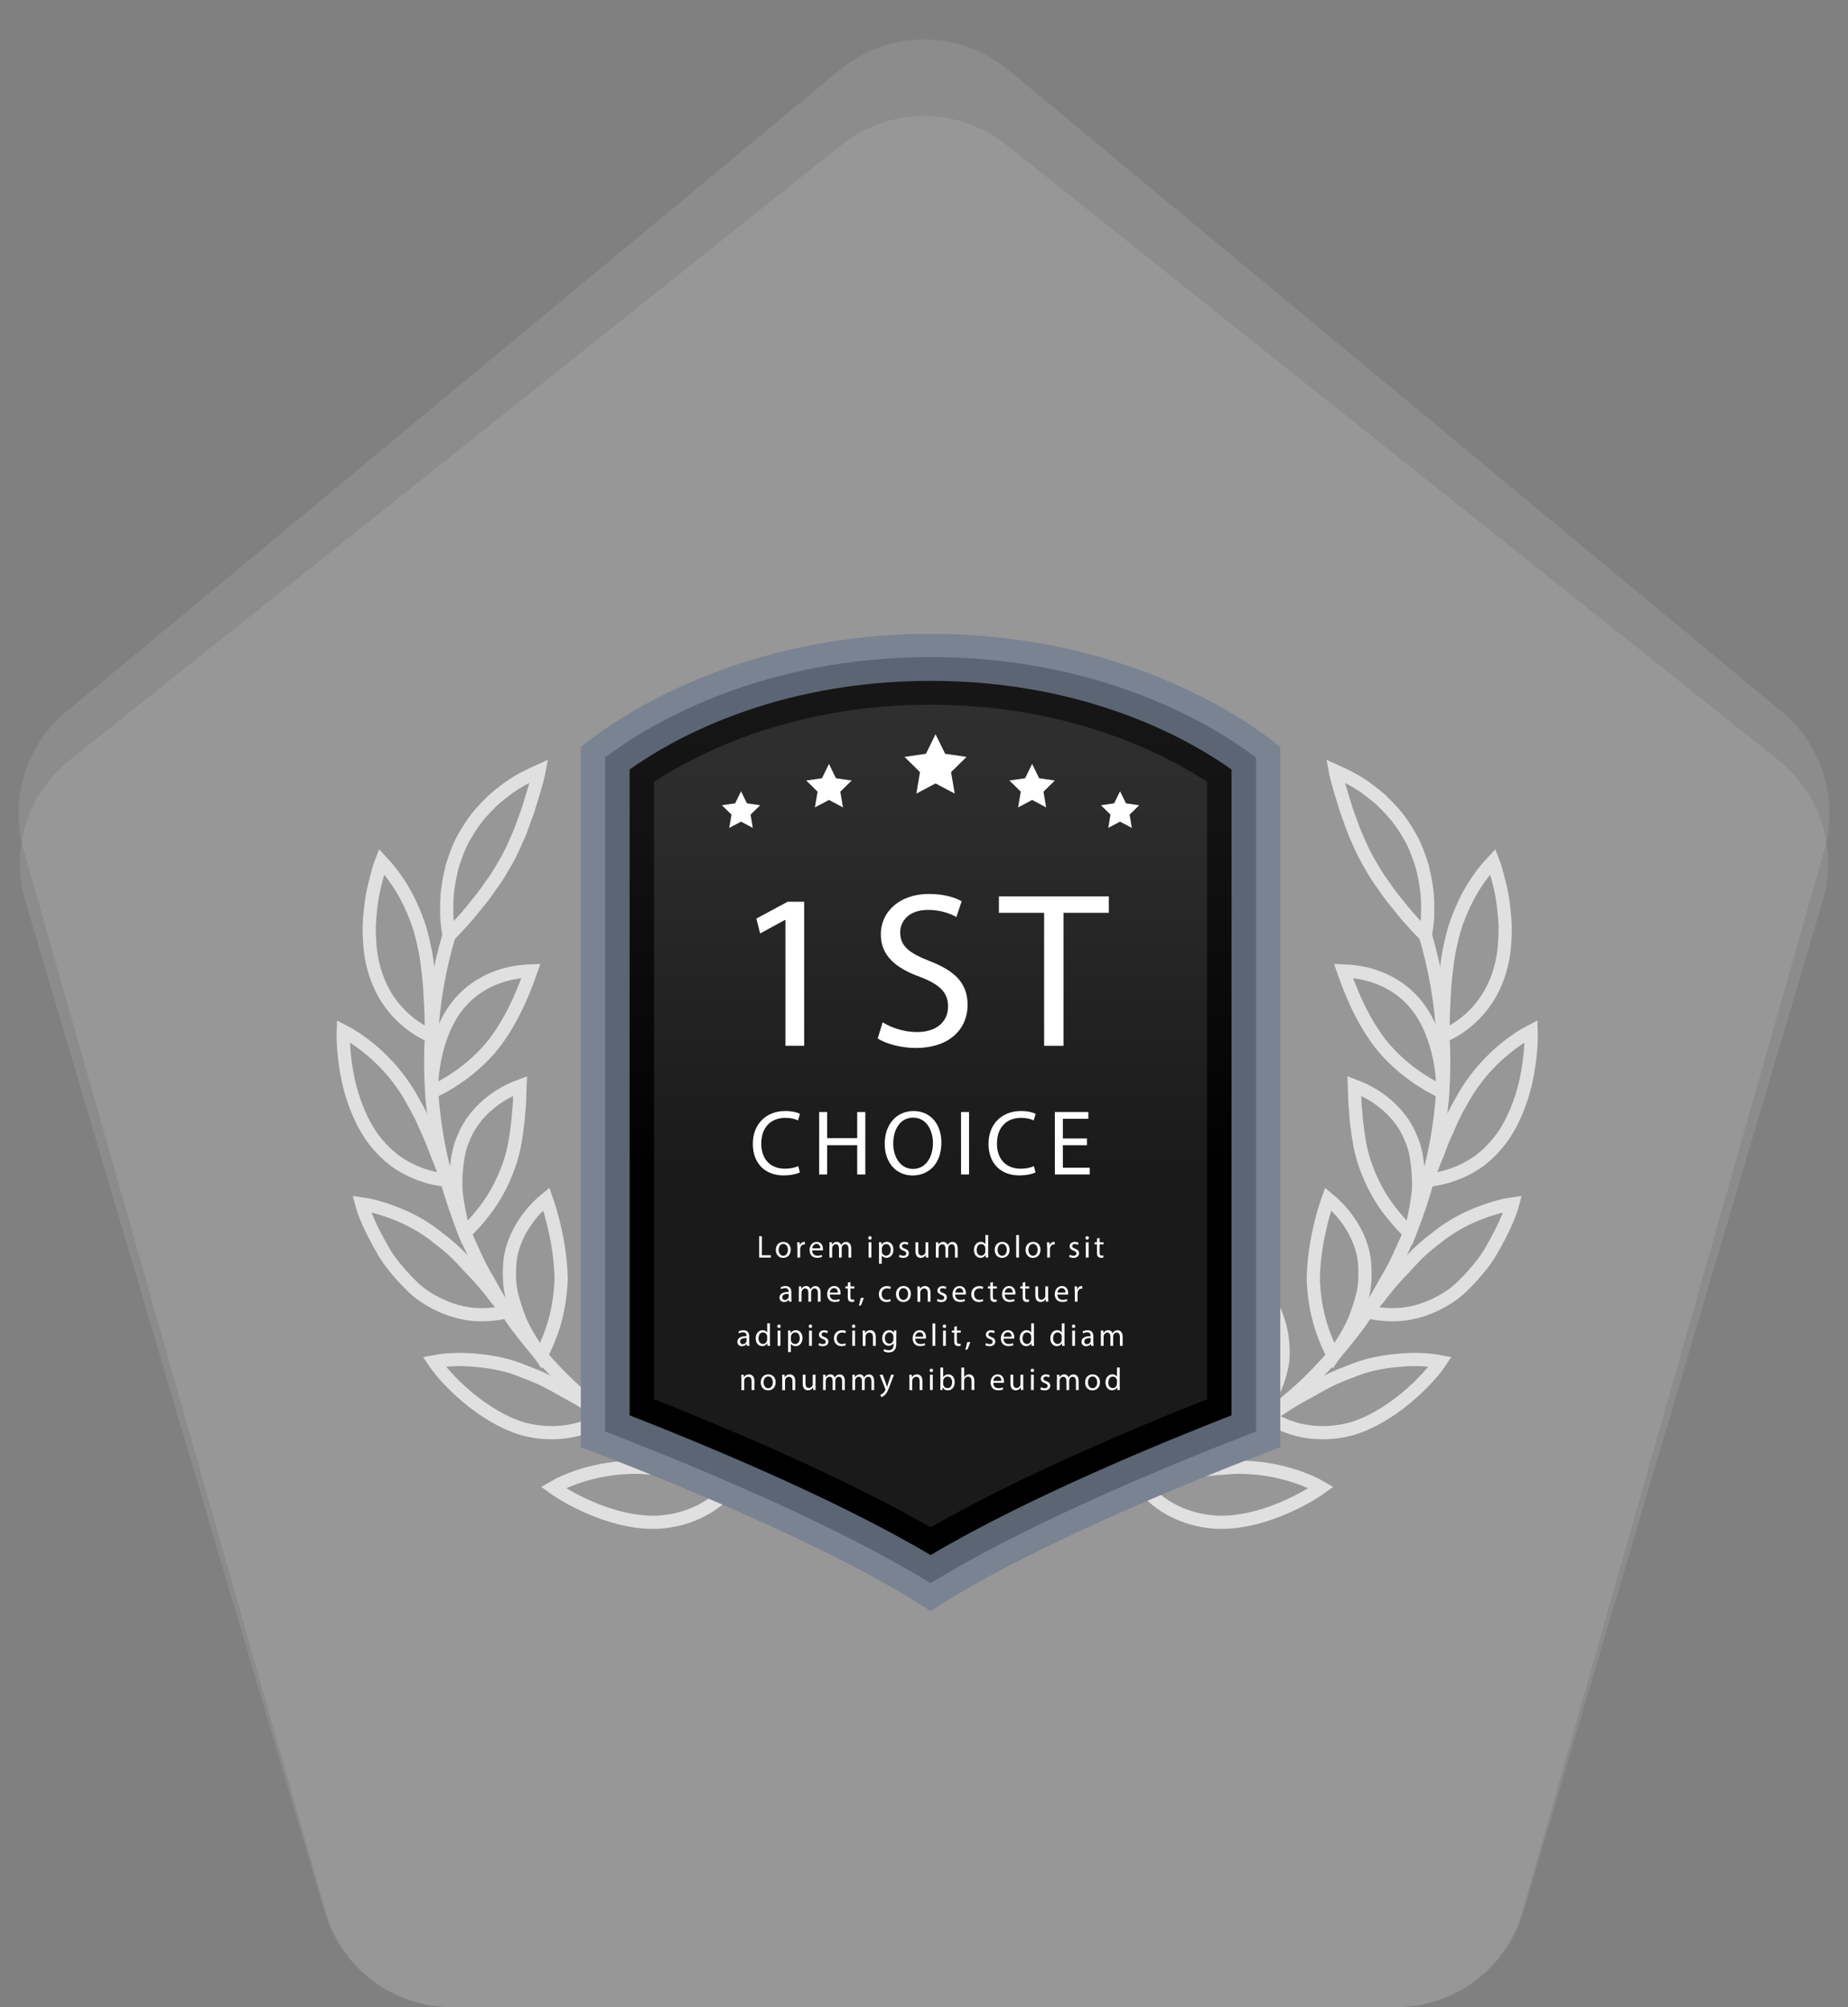 <svg width="140" height="152" viewBox="0 0 140 152" fill="none" xmlns="http://www.w3.org/2000/svg">
<rect x="0" y="0" width="140" height="152" fill="#808080" stroke="none"/>
<path opacity="0.1" d="M63.616 5.295C67.318 2.224 72.682 2.224 76.384 5.295L134.981 53.896C138.031 56.426 139.3 60.519 138.215 64.331L115.329 144.737C114.106 149.035 110.18 152 105.711 152H34.289C29.82 152 25.894 149.035 24.671 144.737L1.785 64.331C0.7 60.519 1.969 56.426 5.019 53.896L63.616 5.295Z" fill="white"/>
<path opacity="0.1" d="M63.769 10.964C67.415 8.059 72.585 8.059 76.231 10.964L134.728 57.567C137.915 60.106 139.242 64.323 138.085 68.23L115.384 144.841C114.125 149.087 110.224 152 105.796 152H34.204C29.776 152 25.875 149.087 24.616 144.841L1.915 68.23C0.758 64.323 2.085 60.106 5.272 57.567L63.769 10.964Z" fill="white"/>
<path d="M32.709 82.697C32.639 81.315 33.031 77.974 34.891 75.882C36.745 73.791 39.221 73.556 40.221 73.523C39.847 74.59 38.992 76.987 37.423 79.031C35.83 81.066 33.676 82.269 32.709 82.697Z" stroke="#E0E0E0" stroke-miterlimit="10"/>
<path d="M32.69 78.471C31.737 78.053 29.466 76.831 28.457 73.767C28.205 73.001 28.05 72.178 28.009 71.356C27.98 70.942 27.966 70.529 27.971 70.12C27.99 69.716 28.023 69.316 28.064 68.926C28.139 68.146 28.275 67.417 28.443 66.792C28.602 66.162 28.742 65.622 28.896 65.232C29.261 65.617 29.863 66.322 30.452 67.29C30.746 67.775 31.026 68.32 31.284 68.931C31.559 69.546 31.797 70.219 31.975 70.947C32.157 71.68 32.311 72.432 32.386 73.156C32.48 73.889 32.559 74.608 32.582 75.275C32.68 76.615 32.671 77.771 32.69 78.471Z" stroke="#E0E0E0" stroke-miterlimit="10"/>
<path d="M35.204 93.374C34.951 92.726 34.713 91.57 34.55 90.282C34.498 89.629 34.536 88.924 34.61 88.233C34.685 87.542 34.816 86.856 35.106 86.207C35.62 84.919 36.484 84.008 37.297 83.387C38.096 82.767 38.908 82.419 39.39 82.24C39.376 82.522 39.371 82.894 39.362 83.331C39.352 83.768 39.278 84.275 39.25 84.816C39.114 85.911 38.979 87.138 38.511 88.379C38.054 89.615 37.493 90.653 36.839 91.518C36.199 92.383 35.577 93.022 35.204 93.374Z" stroke="#E0E0E0" stroke-miterlimit="10"/>
<path d="M33.854 89.375C33.335 89.328 32.461 89.196 31.448 88.764C30.943 88.543 30.387 88.256 29.855 87.852C29.336 87.448 28.817 86.941 28.322 86.301C27.364 85.023 26.738 83.383 26.393 81.855C26.066 80.328 25.977 78.922 26.005 78.086C26.967 78.579 29.112 79.971 30.752 82.49C30.957 82.805 31.144 83.129 31.322 83.458C31.513 83.787 31.691 84.116 31.854 84.445C32.018 84.774 32.162 85.108 32.298 85.432C32.452 85.756 32.592 86.076 32.718 86.386C32.844 86.696 32.961 86.997 33.064 87.288C33.181 87.575 33.293 87.847 33.396 88.101C33.597 88.604 33.751 89.041 33.854 89.375Z" stroke="#E0E0E0" stroke-miterlimit="10"/>
<path d="M40.983 102.675C40.591 102.097 39.89 101.162 39.381 99.954C39.138 99.343 38.918 98.685 38.755 98.013C38.587 97.346 38.577 96.603 38.605 95.922C38.661 94.549 39.203 93.403 39.783 92.547C40.362 91.692 40.993 91.118 41.385 90.794C41.764 91.852 42.474 94.314 42.511 96.871C42.46 98.197 42.249 99.376 41.937 100.387C41.623 101.392 41.236 102.205 40.983 102.675Z" stroke="#E0E0E0" stroke-miterlimit="10"/>
<path d="M38.423 99.325C37.913 99.451 37.035 99.616 35.923 99.541C34.835 99.451 33.559 99.085 32.2 98.201C31.522 97.76 30.962 97.172 30.401 96.556C29.854 95.936 29.331 95.283 28.967 94.601C28.186 93.252 27.607 91.969 27.397 91.161C27.939 91.236 28.789 91.438 29.854 91.842C30.924 92.247 32.13 92.862 33.27 93.807C33.886 94.263 34.452 94.77 34.956 95.297C35.213 95.56 35.442 95.832 35.685 96.091C35.937 96.345 36.175 96.599 36.4 96.852C36.848 97.355 37.231 97.839 37.554 98.276C37.918 98.69 38.212 99.047 38.423 99.325Z" stroke="#E0E0E0" stroke-miterlimit="10"/>
<path d="M49.444 109.594C48.304 108.828 45.688 106.75 45.02 103.977C44.926 103.644 44.861 103.324 44.819 103.009C44.791 102.68 44.786 102.361 44.8 102.06C44.824 101.449 44.922 100.894 45.052 100.396C45.319 99.404 45.716 98.666 46.001 98.215C46.342 98.657 46.912 99.381 47.444 100.344C48.056 101.223 48.589 102.408 49.028 103.601C49.234 104.217 49.36 104.842 49.444 105.453C49.547 106.031 49.593 106.595 49.612 107.122C49.64 108.174 49.538 109.067 49.444 109.594Z" stroke="#E0E0E0" stroke-miterlimit="10"/>
<path d="M45.944 107.263C45.505 107.545 44.711 108.01 43.655 108.273C42.613 108.522 41.253 108.626 39.698 108.222C36.623 107.357 33.811 104.504 32.891 103.118C33.419 103.019 34.33 102.906 35.437 102.967C36.53 103.033 37.932 103.179 39.315 103.705C39.992 103.982 40.735 104.236 41.38 104.575C42.043 104.894 42.627 105.284 43.234 105.585C44.412 106.224 45.332 106.91 45.944 107.263Z" stroke="#E0E0E0" stroke-miterlimit="10"/>
<path d="M59.661 113.41C58.32 113.105 55.209 111.892 53.676 109.538C52.901 108.4 52.639 107.136 52.56 106.135C52.485 105.129 52.649 104.255 52.77 103.747C53.209 104.105 54.013 104.546 54.816 105.308C55.232 105.665 55.685 106.013 56.111 106.459C56.325 106.68 56.536 106.915 56.741 107.164C56.952 107.399 57.157 107.629 57.353 107.888C58.89 109.993 59.502 112.334 59.661 113.41Z" stroke="#E0E0E0" stroke-miterlimit="10"/>
<path d="M55.597 112.352C54.938 113.203 53.209 115.017 49.991 115.261C46.776 115.482 43.258 113.612 41.917 112.644C42.875 112.084 45.178 111.107 48.187 111.107C48.561 111.111 48.925 111.144 49.299 111.172C49.678 111.191 50.051 111.224 50.416 111.266C51.149 111.346 51.831 111.516 52.495 111.633C53.826 111.835 54.905 112.221 55.597 112.352Z" stroke="#E0E0E0" stroke-miterlimit="10"/>
<path d="M34.335 69.824C32.653 74.876 32.205 80.333 33.027 85.596C33.424 88.233 34.204 90.794 35.157 93.271C35.718 94.479 36.204 95.72 36.904 96.857C37.245 97.431 37.526 98.037 37.909 98.577L39.03 100.222C40.623 102.337 42.371 104.368 44.431 106.05L45.183 106.703L45.982 107.296C46.519 107.686 47.047 108.09 47.594 108.466C48.734 109.143 49.827 109.899 51.037 110.445C55.751 112.889 61.063 114.045 66.352 114.054" stroke="#E0E0E0" stroke-miterlimit="10"/>
<path d="M34.027 70.853C33.971 70.538 33.896 70.106 33.858 69.584C33.835 69.067 33.83 68.456 33.873 67.784C33.933 67.117 34.064 66.393 34.251 65.632C34.484 64.894 34.751 64.104 35.171 63.371C35.592 62.633 36.054 61.952 36.592 61.383C36.853 61.096 37.115 60.824 37.376 60.575C37.652 60.335 37.928 60.114 38.194 59.912C39.24 59.08 40.273 58.652 40.838 58.394C40.717 59.042 40.399 60.053 40.025 61.27C39.927 61.571 39.815 61.876 39.694 62.191C39.586 62.511 39.465 62.84 39.329 63.169C39.044 63.813 38.759 64.499 38.381 65.162C38.002 65.824 37.638 66.463 37.204 67.027C36.821 67.62 36.391 68.151 35.989 68.635C35.606 69.128 35.223 69.57 34.872 69.941C34.531 70.308 34.251 70.623 34.027 70.853Z" stroke="#E0E0E0" stroke-miterlimit="10"/>
<path d="M109.291 82.697C109.361 81.315 108.968 77.974 107.109 75.882C105.254 73.791 102.778 73.556 101.778 73.523C102.152 74.59 103.007 76.987 104.577 79.031C106.175 81.066 108.324 82.269 109.291 82.697Z" stroke="#E0E0E0" stroke-miterlimit="10"/>
<path d="M109.31 78.471C110.263 78.053 112.534 76.831 113.543 73.767C113.795 73.001 113.949 72.178 113.991 71.356C114.019 70.942 114.033 70.529 114.029 70.12C114.01 69.716 113.977 69.316 113.935 68.926C113.861 68.146 113.725 67.417 113.557 66.792C113.398 66.162 113.258 65.622 113.104 65.232C112.739 65.617 112.137 66.322 111.548 67.29C111.254 67.775 110.973 68.32 110.716 68.931C110.441 69.546 110.202 70.219 110.025 70.947C109.843 71.68 109.688 72.432 109.614 73.156C109.52 73.889 109.441 74.608 109.418 75.275C109.319 76.615 109.329 77.771 109.31 78.471Z" stroke="#E0E0E0" stroke-miterlimit="10"/>
<path d="M106.796 93.374C107.048 92.726 107.286 91.57 107.45 90.282C107.501 89.629 107.464 88.924 107.389 88.233C107.314 87.542 107.184 86.856 106.894 86.207C106.38 84.919 105.516 84.008 104.703 83.387C103.904 82.767 103.091 82.419 102.61 82.24C102.624 82.522 102.629 82.894 102.638 83.331C102.647 83.768 102.722 84.275 102.75 84.816C102.886 85.911 103.021 87.138 103.488 88.379C103.946 89.615 104.507 90.653 105.161 91.518C105.805 92.383 106.422 93.022 106.796 93.374Z" stroke="#E0E0E0" stroke-miterlimit="10"/>
<path d="M108.146 89.375C108.665 89.328 109.538 89.196 110.552 88.764C111.057 88.543 111.613 88.256 112.145 87.852C112.664 87.448 113.182 86.941 113.678 86.301C114.635 85.023 115.261 83.383 115.607 81.855C115.934 80.328 116.023 78.922 115.995 78.086C115.032 78.579 112.888 79.971 111.248 82.49C111.043 82.805 110.856 83.129 110.678 83.458C110.487 83.787 110.309 84.116 110.146 84.445C109.982 84.774 109.837 85.108 109.702 85.432C109.548 85.756 109.407 86.076 109.281 86.386C109.155 86.696 109.038 86.997 108.936 87.288C108.819 87.575 108.707 87.847 108.604 88.101C108.403 88.604 108.253 89.041 108.146 89.375Z" stroke="#E0E0E0" stroke-miterlimit="10"/>
<path d="M101.017 102.675C101.41 102.097 102.111 101.162 102.62 99.954C102.863 99.343 103.082 98.685 103.246 98.013C103.414 97.346 103.424 96.603 103.395 95.922C103.339 94.549 102.797 93.403 102.218 92.547C101.639 91.692 101.008 91.118 100.616 90.794C100.237 91.852 99.527 94.314 99.49 96.871C99.541 98.197 99.751 99.376 100.064 100.387C100.377 101.392 100.765 102.205 101.017 102.675Z" stroke="#E0E0E0" stroke-miterlimit="10"/>
<path d="M103.578 99.325C104.087 99.451 104.965 99.616 106.077 99.541C107.166 99.451 108.441 99.085 109.801 98.201C110.478 97.76 111.039 97.172 111.599 96.556C112.146 95.936 112.669 95.283 113.034 94.601C113.814 93.252 114.393 91.969 114.603 91.161C114.061 91.236 113.211 91.438 112.146 91.842C111.076 92.247 109.871 92.862 108.731 93.807C108.114 94.263 107.549 94.77 107.044 95.297C106.787 95.56 106.558 95.832 106.315 96.091C106.063 96.345 105.825 96.599 105.601 96.852C105.152 97.355 104.769 97.839 104.447 98.276C104.087 98.69 103.788 99.047 103.578 99.325Z" stroke="#E0E0E0" stroke-miterlimit="10"/>
<path d="M92.556 109.594C93.697 108.828 96.313 106.75 96.981 103.977C97.074 103.644 97.14 103.324 97.182 103.009C97.21 102.68 97.214 102.361 97.2 102.06C97.177 101.449 97.079 100.894 96.948 100.396C96.682 99.404 96.285 98.666 96 98.215C95.659 98.657 95.089 99.381 94.556 100.344C93.944 101.223 93.412 102.408 92.972 103.601C92.767 104.217 92.641 104.842 92.556 105.453C92.454 106.031 92.407 106.595 92.388 107.122C92.36 108.174 92.468 109.067 92.556 109.594Z" stroke="#E0E0E0" stroke-miterlimit="10"/>
<path d="M96.06 107.263C96.499 107.545 97.293 108.01 98.349 108.273C99.391 108.522 100.751 108.626 102.306 108.222C105.381 107.357 108.193 104.504 109.113 103.118C108.585 103.019 107.674 102.906 106.567 102.967C105.474 103.033 104.072 103.179 102.69 103.705C102.012 103.982 101.269 104.236 100.625 104.575C99.961 104.894 99.377 105.284 98.77 105.585C97.588 106.224 96.667 106.91 96.06 107.263Z" stroke="#E0E0E0" stroke-miterlimit="10"/>
<path d="M82.339 113.41C83.68 113.105 86.791 111.892 88.324 109.538C89.099 108.4 89.361 107.136 89.44 106.135C89.515 105.129 89.351 104.255 89.23 103.747C88.791 104.105 87.987 104.546 87.184 105.308C86.768 105.665 86.315 106.013 85.889 106.459C85.675 106.68 85.464 106.915 85.259 107.164C85.049 107.399 84.843 107.629 84.647 107.888C83.11 109.993 82.498 112.334 82.339 113.41Z" stroke="#E0E0E0" stroke-miterlimit="10"/>
<path d="M86.404 112.352C87.062 113.203 88.791 115.017 92.01 115.261C95.224 115.482 98.742 113.612 100.083 112.644C99.125 112.084 96.822 111.107 93.814 111.107C93.44 111.111 93.075 111.144 92.702 111.172C92.323 111.191 91.949 111.224 91.585 111.266C90.852 111.346 90.169 111.516 89.506 111.633C88.174 111.835 87.095 112.221 86.404 112.352Z" stroke="#E0E0E0" stroke-miterlimit="10"/>
<path d="M107.665 69.824C109.347 74.876 109.795 80.333 108.973 85.596C108.576 88.233 107.796 90.794 106.843 93.271C106.282 94.479 105.796 95.72 105.096 96.857C104.754 97.431 104.474 98.037 104.091 98.577L102.97 100.222C101.377 102.337 99.629 104.368 97.569 106.05L96.817 106.703L96.018 107.296C95.481 107.686 94.953 108.09 94.406 108.466C93.266 109.143 92.173 109.899 90.963 110.445C86.249 112.889 80.937 114.045 75.648 114.054" stroke="#E0E0E0" stroke-miterlimit="10"/>
<path d="M107.974 70.853C108.03 70.538 108.105 70.106 108.142 69.584C108.165 69.067 108.17 68.456 108.128 67.784C108.067 67.117 107.936 66.393 107.75 65.632C107.516 64.894 107.25 64.104 106.829 63.371C106.409 62.633 105.946 61.952 105.409 61.383C105.147 61.096 104.886 60.824 104.624 60.575C104.348 60.335 104.073 60.114 103.806 59.912C102.76 59.08 101.727 58.652 101.162 58.394C101.284 59.042 101.601 60.053 101.975 61.27C102.073 61.571 102.185 61.876 102.307 62.191C102.414 62.511 102.536 62.84 102.671 63.169C102.956 63.813 103.241 64.499 103.62 65.162C103.998 65.824 104.362 66.463 104.797 67.027C105.18 67.62 105.61 68.151 106.012 68.635C106.395 69.128 106.778 69.57 107.128 69.941C107.469 70.308 107.75 70.623 107.974 70.853Z" stroke="#E0E0E0" stroke-miterlimit="10"/>
<path d="M70.501 122C62.186 116.55 47.281 110.822 44.002 109.595V56.568C45.771 55.102 55.144 48 70.501 48C85.848 48 95.217 55.097 96.99 56.568V109.59C93.711 110.822 78.806 116.55 70.501 122Z" fill="#7A8392"/>
<path d="M70.5 121.43C62.309 116.14 48.028 110.602 44.476 109.259V56.797C46.566 55.11 55.741 48.481 70.5 48.481C85.251 48.481 94.426 55.11 96.516 56.797V109.263C92.965 110.602 78.688 116.14 70.5 121.43Z" fill="#7A8392"/>
<path d="M69.53 119.306C62.392 115.071 52.352 110.942 47.005 108.853L45.837 108.398V57.354L46.596 56.815C49.573 54.691 57.866 49.758 70.5 49.758C83.122 49.758 91.415 54.695 94.396 56.819L95.155 57.358V108.402L93.987 108.857C88.64 110.942 78.6 115.071 71.466 119.311L70.496 119.885L69.53 119.306Z" fill="#5C6574"/>
<path d="M93.298 58.273V107.179C88.219 109.158 77.827 113.41 70.5 117.761C63.169 113.406 52.773 109.158 47.698 107.179V58.273C50.749 56.1 58.546 51.56 70.5 51.56C82.437 51.56 90.234 56.091 93.298 58.273Z" fill="url(#paint0_linear_201_644)"/>
<path d="M70.5 115.658C63.739 111.781 54.951 108.093 49.555 105.96V59.209C52.738 57.115 59.916 53.366 70.505 53.366C81.08 53.366 88.258 57.115 91.445 59.209V105.96C86.041 108.097 77.257 111.785 70.5 115.658Z" fill="url(#paint1_linear_201_644)"/>
<path d="M56.141 59.924L56.584 60.834L57.585 60.98L56.861 61.691L57.032 62.693L56.141 62.221L55.245 62.693L55.416 61.691L54.692 60.98L55.693 60.834L56.141 59.924Z" fill="white"/>
<path d="M62.8 57.849L63.331 58.935L64.521 59.107L63.66 59.951L63.862 61.143L62.8 60.578L61.733 61.143L61.94 59.951L61.079 59.107L62.269 58.935L62.8 57.849Z" fill="white"/>
<path d="M84.852 59.924L84.404 60.834L83.407 60.98L84.127 61.691L83.96 62.693L84.852 62.221L85.747 62.693L85.576 61.691L86.3 60.98L85.299 60.834L84.852 59.924Z" fill="white"/>
<path d="M78.192 57.849L77.66 58.935L76.471 59.107L77.331 59.951L77.129 61.143L78.192 60.578L79.254 61.143L79.052 59.951L79.912 59.107L78.723 58.935L78.192 57.849Z" fill="white"/>
<path d="M70.874 55.601L71.602 57.08L73.222 57.319L72.05 58.471L72.327 60.096L70.874 59.328L69.421 60.096L69.697 58.471L68.525 57.319L70.149 57.08L70.874 55.601Z" fill="white"/>
<path d="M59.504 69.663H59.468L57.585 70.687L57.3 69.561L59.67 68.285H60.922V79.197H59.504V69.663Z" fill="white"/>
<path d="M66.866 77.417C67.516 77.819 68.468 78.155 69.469 78.155C70.953 78.155 71.822 77.364 71.822 76.225C71.822 75.169 71.221 74.564 69.702 73.977C67.867 73.323 66.73 72.365 66.73 70.77C66.73 69.008 68.183 67.697 70.369 67.697C71.519 67.697 72.353 67.966 72.854 68.249L72.454 69.441C72.086 69.238 71.335 68.902 70.316 68.902C68.78 68.902 68.196 69.825 68.196 70.598C68.196 71.654 68.881 72.175 70.431 72.78C72.332 73.517 73.302 74.441 73.302 76.106C73.302 77.85 72.015 79.36 69.364 79.36C68.279 79.36 67.094 79.042 66.493 78.64L66.866 77.417Z" fill="white"/>
<path d="M79.096 69.124H75.676V67.883H84.004V69.124H80.567V79.198H79.1V69.124H79.096Z" fill="white"/>
<path d="M60.597 88.785C60.373 88.895 59.93 89.01 59.355 89.01C58.029 89.01 57.032 88.167 57.032 86.617C57.032 85.137 58.029 84.135 59.486 84.135C60.07 84.135 60.443 84.263 60.601 84.347L60.456 84.846C60.228 84.735 59.899 84.651 59.508 84.651C58.406 84.651 57.673 85.358 57.673 86.603C57.673 87.76 58.336 88.502 59.477 88.502C59.846 88.502 60.224 88.427 60.47 88.308L60.597 88.785Z" fill="white"/>
<path d="M62.665 84.209V86.188H64.939V84.209H65.554V88.939H64.939V86.722H62.665V88.939H62.059V84.209H62.665Z" fill="white"/>
<path d="M71.317 86.524C71.317 88.153 70.334 89.015 69.136 89.015C67.893 89.015 67.024 88.047 67.024 86.617C67.024 85.115 67.95 84.135 69.206 84.135C70.488 84.135 71.317 85.124 71.317 86.524ZM67.669 86.603C67.669 87.615 68.214 88.52 69.171 88.52C70.132 88.52 70.677 87.628 70.677 86.555C70.677 85.614 70.189 84.634 69.175 84.634C68.174 84.634 67.669 85.565 67.669 86.603Z" fill="white"/>
<path d="M73.412 84.209V88.939H72.806V84.209H73.412Z" fill="white"/>
<path d="M78.451 88.785C78.228 88.895 77.784 89.01 77.209 89.01C75.883 89.01 74.887 88.167 74.887 86.617C74.887 85.137 75.883 84.135 77.341 84.135C77.925 84.135 78.298 84.263 78.456 84.347L78.311 84.846C78.083 84.735 77.753 84.651 77.363 84.651C76.261 84.651 75.528 85.358 75.528 86.603C75.528 87.76 76.191 88.502 77.332 88.502C77.701 88.502 78.078 88.427 78.324 88.308L78.451 88.785Z" fill="white"/>
<path d="M82.346 86.722H80.519V88.427H82.556V88.939H79.914V84.209H82.451V84.722H80.519V86.214H82.346V86.722Z" fill="white"/>
<path d="M57.51 93.617H57.716V95.056H58.401V95.233H57.51V93.617Z" fill="white"/>
<path d="M59.902 94.641C59.902 95.069 59.608 95.255 59.327 95.255C59.015 95.255 58.774 95.025 58.774 94.659C58.774 94.27 59.024 94.045 59.345 94.045C59.678 94.045 59.902 94.288 59.902 94.641ZM58.989 94.65C58.989 94.901 59.134 95.096 59.34 95.096C59.542 95.096 59.691 94.906 59.691 94.645C59.691 94.451 59.595 94.199 59.345 94.199C59.094 94.199 58.989 94.433 58.989 94.65Z" fill="white"/>
<path d="M60.403 94.433C60.403 94.296 60.398 94.182 60.394 94.071H60.578L60.587 94.296H60.596C60.649 94.142 60.776 94.045 60.916 94.045C60.938 94.045 60.956 94.049 60.978 94.053V94.252C60.956 94.248 60.934 94.243 60.908 94.243C60.758 94.243 60.657 94.354 60.627 94.513C60.622 94.539 60.618 94.575 60.618 94.61V95.228H60.412V94.433H60.403Z" fill="white"/>
<path d="M61.531 94.689C61.535 94.972 61.715 95.091 61.926 95.091C62.075 95.091 62.168 95.065 62.247 95.029L62.282 95.18C62.207 95.215 62.08 95.25 61.9 95.25C61.544 95.25 61.334 95.016 61.334 94.667C61.334 94.319 61.54 94.045 61.873 94.045C62.251 94.045 62.348 94.376 62.348 94.588C62.348 94.632 62.343 94.663 62.339 94.685H61.531V94.689ZM62.146 94.535C62.15 94.402 62.089 94.195 61.856 94.195C61.645 94.195 61.553 94.389 61.535 94.535H62.146Z" fill="white"/>
<path d="M62.844 94.385C62.844 94.266 62.839 94.168 62.835 94.071H63.019L63.028 94.257H63.037C63.103 94.146 63.208 94.045 63.397 94.045C63.555 94.045 63.673 94.142 63.722 94.279H63.726C63.761 94.213 63.805 94.164 63.853 94.129C63.924 94.076 63.998 94.049 64.108 94.049C64.262 94.049 64.486 94.151 64.486 94.553V95.233H64.279V94.579C64.279 94.358 64.2 94.221 64.029 94.221C63.91 94.221 63.818 94.31 63.783 94.411C63.774 94.438 63.766 94.478 63.766 94.517V95.233H63.559V94.539C63.559 94.354 63.48 94.221 63.318 94.221C63.186 94.221 63.094 94.327 63.059 94.433C63.046 94.464 63.041 94.5 63.041 94.535V95.233H62.835V94.385H62.844Z" fill="white"/>
<path d="M66.035 93.745C66.039 93.815 65.987 93.873 65.903 93.873C65.829 93.873 65.776 93.815 65.776 93.745C65.776 93.669 65.829 93.612 65.908 93.612C65.982 93.612 66.035 93.669 66.035 93.745ZM65.802 95.228V94.071H66.013V95.228H65.802Z" fill="white"/>
<path d="M66.593 94.447C66.593 94.296 66.588 94.177 66.584 94.067H66.773L66.781 94.266H66.786C66.874 94.124 67.005 94.04 67.194 94.04C67.471 94.04 67.681 94.279 67.681 94.628C67.681 95.043 67.431 95.25 67.159 95.25C67.005 95.25 66.874 95.184 66.803 95.069H66.799V95.696H66.593V94.447ZM66.803 94.756C66.803 94.787 66.808 94.818 66.812 94.84C66.852 94.985 66.975 95.087 67.128 95.087C67.348 95.087 67.48 94.906 67.48 94.641C67.48 94.407 67.357 94.208 67.137 94.208C66.992 94.208 66.861 94.31 66.821 94.469C66.812 94.495 66.808 94.526 66.808 94.557V94.756H66.803Z" fill="white"/>
<path d="M68.156 95.012C68.217 95.052 68.327 95.096 68.432 95.096C68.586 95.096 68.656 95.021 68.656 94.924C68.656 94.822 68.595 94.769 68.441 94.712C68.235 94.636 68.138 94.522 68.138 94.385C68.138 94.199 68.287 94.045 68.533 94.045C68.652 94.045 68.753 94.08 68.814 94.115L68.761 94.27C68.718 94.243 68.634 94.204 68.525 94.204C68.401 94.204 68.331 94.274 68.331 94.363C68.331 94.46 68.401 94.5 68.551 94.557C68.753 94.632 68.854 94.734 68.854 94.906C68.854 95.109 68.696 95.255 68.424 95.255C68.296 95.255 68.182 95.224 68.099 95.175L68.156 95.012Z" fill="white"/>
<path d="M70.325 94.915C70.325 95.034 70.329 95.14 70.334 95.228H70.149L70.136 95.038H70.132C70.079 95.131 69.956 95.255 69.75 95.255C69.57 95.255 69.355 95.153 69.355 94.747V94.071H69.565V94.712C69.565 94.933 69.631 95.078 69.82 95.078C69.96 95.078 70.057 94.981 70.096 94.888C70.11 94.857 70.114 94.818 70.114 94.782V94.071H70.325V94.915Z" fill="white"/>
<path d="M70.908 94.385C70.908 94.266 70.904 94.168 70.899 94.071H71.084L71.093 94.257H71.101C71.167 94.146 71.273 94.045 71.461 94.045C71.619 94.045 71.738 94.142 71.786 94.279H71.791C71.826 94.213 71.87 94.164 71.918 94.129C71.988 94.076 72.063 94.049 72.172 94.049C72.326 94.049 72.55 94.151 72.55 94.553V95.233H72.344V94.579C72.344 94.358 72.265 94.221 72.094 94.221C71.975 94.221 71.883 94.31 71.848 94.411C71.839 94.438 71.83 94.478 71.83 94.517V95.233H71.624V94.539C71.624 94.354 71.545 94.221 71.382 94.221C71.251 94.221 71.158 94.327 71.123 94.433C71.11 94.464 71.106 94.5 71.106 94.535V95.233H70.899V94.385H70.908Z" fill="white"/>
<path d="M74.86 93.528V94.928C74.86 95.03 74.864 95.149 74.869 95.229H74.68L74.671 95.025H74.667C74.601 95.154 74.46 95.251 74.276 95.251C73.999 95.251 73.784 95.012 73.784 94.663C73.78 94.279 74.021 94.041 74.302 94.041C74.478 94.041 74.596 94.124 74.649 94.217H74.653V93.524H74.86V93.528ZM74.649 94.544C74.649 94.518 74.645 94.482 74.64 94.456C74.61 94.323 74.495 94.213 74.337 94.213C74.122 94.213 73.991 94.403 73.991 94.659C73.991 94.893 74.105 95.087 74.329 95.087C74.469 95.087 74.596 94.995 74.636 94.836C74.645 94.805 74.645 94.778 74.645 94.743V94.544H74.649Z" fill="white"/>
<path d="M76.484 94.641C76.484 95.069 76.19 95.255 75.909 95.255C75.597 95.255 75.356 95.025 75.356 94.659C75.356 94.27 75.606 94.045 75.926 94.045C76.26 94.045 76.484 94.288 76.484 94.641ZM75.571 94.65C75.571 94.901 75.716 95.096 75.922 95.096C76.124 95.096 76.273 94.906 76.273 94.645C76.273 94.451 76.176 94.199 75.926 94.199C75.676 94.199 75.571 94.433 75.571 94.65Z" fill="white"/>
<path d="M76.984 93.528H77.195V95.229H76.984V93.528Z" fill="white"/>
<path d="M78.824 94.641C78.824 95.069 78.529 95.255 78.249 95.255C77.937 95.255 77.695 95.025 77.695 94.659C77.695 94.27 77.945 94.045 78.266 94.045C78.6 94.045 78.824 94.288 78.824 94.641ZM77.91 94.65C77.91 94.901 78.055 95.096 78.262 95.096C78.464 95.096 78.613 94.906 78.613 94.645C78.613 94.451 78.516 94.199 78.266 94.199C78.016 94.199 77.91 94.433 77.91 94.65Z" fill="white"/>
<path d="M79.324 94.433C79.324 94.296 79.32 94.182 79.315 94.071H79.5L79.509 94.296H79.517C79.57 94.142 79.697 94.045 79.838 94.045C79.86 94.045 79.877 94.049 79.899 94.053V94.252C79.877 94.248 79.855 94.243 79.829 94.243C79.68 94.243 79.579 94.354 79.548 94.513C79.544 94.539 79.539 94.575 79.539 94.61V95.228H79.333V94.433H79.324Z" fill="white"/>
<path d="M81.049 95.012C81.11 95.052 81.22 95.096 81.325 95.096C81.479 95.096 81.549 95.021 81.549 94.924C81.549 94.822 81.488 94.769 81.334 94.712C81.128 94.636 81.031 94.522 81.031 94.385C81.031 94.199 81.18 94.045 81.426 94.045C81.545 94.045 81.646 94.08 81.707 94.115L81.655 94.27C81.611 94.243 81.527 94.204 81.418 94.204C81.295 94.204 81.224 94.274 81.224 94.363C81.224 94.46 81.295 94.5 81.444 94.557C81.646 94.632 81.747 94.734 81.747 94.906C81.747 95.109 81.589 95.255 81.317 95.255C81.189 95.255 81.075 95.224 80.992 95.175L81.049 95.012Z" fill="white"/>
<path d="M82.49 93.745C82.494 93.815 82.441 93.873 82.358 93.873C82.283 93.873 82.231 93.815 82.231 93.745C82.231 93.669 82.283 93.612 82.362 93.612C82.441 93.612 82.49 93.669 82.49 93.745ZM82.257 95.228V94.071H82.468V95.228H82.257Z" fill="white"/>
<path d="M83.301 93.74V94.071H83.6V94.23H83.301V94.853C83.301 94.999 83.341 95.078 83.459 95.078C83.512 95.078 83.556 95.069 83.582 95.065L83.591 95.224C83.552 95.242 83.486 95.25 83.407 95.25C83.31 95.25 83.231 95.219 83.183 95.162C83.121 95.1 83.104 94.999 83.104 94.862V94.23H82.924V94.071H83.104V93.793L83.301 93.74Z" fill="white"/>
<path d="M59.779 98.572L59.762 98.426H59.753C59.687 98.519 59.564 98.598 59.402 98.598C59.169 98.598 59.051 98.435 59.051 98.267C59.051 97.989 59.297 97.834 59.744 97.834V97.812C59.744 97.715 59.718 97.543 59.481 97.543C59.376 97.543 59.261 97.578 59.182 97.627L59.134 97.49C59.231 97.428 59.367 97.388 59.512 97.388C59.863 97.388 59.951 97.631 59.951 97.861V98.293C59.951 98.395 59.955 98.492 59.968 98.572H59.779ZM59.749 97.98C59.52 97.976 59.261 98.015 59.261 98.24C59.261 98.377 59.354 98.444 59.459 98.444C59.608 98.444 59.705 98.347 59.736 98.249C59.744 98.227 59.749 98.205 59.749 98.183V97.98Z" fill="white"/>
<path d="M60.525 97.728C60.525 97.609 60.521 97.512 60.517 97.415H60.701L60.71 97.6H60.718C60.784 97.49 60.89 97.388 61.078 97.388C61.237 97.388 61.355 97.485 61.403 97.622H61.408C61.443 97.556 61.487 97.507 61.535 97.472C61.605 97.419 61.68 97.393 61.79 97.393C61.943 97.393 62.167 97.494 62.167 97.896V98.576H61.961V97.923C61.961 97.702 61.882 97.565 61.711 97.565C61.592 97.565 61.5 97.653 61.465 97.755C61.456 97.781 61.447 97.821 61.447 97.861V98.576H61.241V97.883C61.241 97.697 61.162 97.565 60.999 97.565C60.868 97.565 60.776 97.671 60.74 97.777C60.727 97.808 60.723 97.843 60.723 97.878V98.576H60.517V97.728H60.525Z" fill="white"/>
<path d="M62.862 98.033C62.866 98.316 63.046 98.435 63.257 98.435C63.406 98.435 63.498 98.408 63.577 98.373L63.612 98.523C63.538 98.558 63.41 98.594 63.23 98.594C62.875 98.594 62.664 98.36 62.664 98.011C62.664 97.662 62.87 97.388 63.204 97.388C63.582 97.388 63.678 97.719 63.678 97.931C63.678 97.976 63.674 98.007 63.669 98.029H62.862V98.033ZM63.476 97.883C63.481 97.75 63.419 97.543 63.187 97.543C62.976 97.543 62.884 97.737 62.866 97.883H63.476Z" fill="white"/>
<path d="M64.424 97.083V97.414H64.723V97.573H64.424V98.196C64.424 98.342 64.464 98.421 64.582 98.421C64.635 98.421 64.679 98.412 64.705 98.408L64.714 98.567C64.675 98.585 64.609 98.593 64.53 98.593C64.433 98.593 64.354 98.562 64.306 98.505C64.244 98.443 64.227 98.342 64.227 98.205V97.573H64.047V97.414H64.227V97.136L64.424 97.083Z" fill="white"/>
<path d="M65.061 98.867C65.113 98.726 65.179 98.47 65.201 98.297L65.434 98.275C65.381 98.478 65.276 98.743 65.21 98.858L65.061 98.867Z" fill="white"/>
<path d="M67.484 98.532C67.431 98.558 67.308 98.598 67.155 98.598C66.808 98.598 66.58 98.359 66.58 98.006C66.58 97.648 66.821 97.392 67.199 97.392C67.322 97.392 67.431 97.423 67.488 97.454L67.44 97.618C67.392 97.591 67.313 97.565 67.199 97.565C66.935 97.565 66.79 97.759 66.79 98.002C66.79 98.271 66.962 98.435 67.19 98.435C67.308 98.435 67.387 98.404 67.444 98.377L67.484 98.532Z" fill="white"/>
<path d="M69.007 97.984C69.007 98.413 68.713 98.598 68.432 98.598C68.12 98.598 67.879 98.369 67.879 98.002C67.879 97.613 68.129 97.388 68.45 97.388C68.783 97.388 69.007 97.631 69.007 97.984ZM68.094 97.998C68.094 98.249 68.239 98.444 68.445 98.444C68.647 98.444 68.796 98.254 68.796 97.993C68.796 97.799 68.7 97.547 68.45 97.547C68.199 97.547 68.094 97.777 68.094 97.998Z" fill="white"/>
<path d="M69.508 97.728C69.508 97.609 69.503 97.512 69.499 97.415H69.683L69.697 97.605H69.701C69.758 97.494 69.89 97.388 70.083 97.388C70.241 97.388 70.491 97.485 70.491 97.883V98.576H70.281V97.909C70.281 97.724 70.21 97.569 70.013 97.569C69.877 97.569 69.767 97.666 69.732 97.786C69.723 97.812 69.719 97.847 69.719 97.883V98.581H69.508V97.728Z" fill="white"/>
<path d="M71.035 98.359C71.097 98.399 71.206 98.443 71.312 98.443C71.465 98.443 71.536 98.368 71.536 98.271C71.536 98.17 71.474 98.117 71.32 98.059C71.114 97.984 71.017 97.869 71.017 97.732C71.017 97.547 71.167 97.392 71.413 97.392C71.531 97.392 71.632 97.428 71.694 97.463L71.641 97.618C71.597 97.591 71.514 97.551 71.404 97.551C71.281 97.551 71.211 97.622 71.211 97.71C71.211 97.808 71.281 97.847 71.43 97.905C71.632 97.98 71.733 98.081 71.733 98.254C71.733 98.457 71.575 98.602 71.303 98.602C71.176 98.602 71.061 98.572 70.978 98.523L71.035 98.359Z" fill="white"/>
<path d="M72.357 98.033C72.362 98.316 72.542 98.435 72.752 98.435C72.902 98.435 72.994 98.408 73.073 98.373L73.108 98.523C73.033 98.558 72.906 98.594 72.726 98.594C72.37 98.594 72.16 98.36 72.16 98.011C72.16 97.662 72.366 97.388 72.7 97.388C73.077 97.388 73.174 97.719 73.174 97.931C73.174 97.976 73.169 98.007 73.165 98.029H72.357V98.033ZM72.972 97.883C72.976 97.75 72.915 97.543 72.682 97.543C72.471 97.543 72.379 97.737 72.362 97.883H72.972Z" fill="white"/>
<path d="M74.486 98.532C74.434 98.558 74.311 98.598 74.157 98.598C73.81 98.598 73.582 98.359 73.582 98.006C73.582 97.648 73.823 97.392 74.201 97.392C74.324 97.392 74.434 97.423 74.491 97.454L74.442 97.618C74.394 97.591 74.315 97.565 74.201 97.565C73.938 97.565 73.793 97.759 73.793 98.002C73.793 98.271 73.964 98.435 74.192 98.435C74.311 98.435 74.39 98.404 74.447 98.377L74.486 98.532Z" fill="white"/>
<path d="M75.219 97.083V97.414H75.518V97.573H75.219V98.196C75.219 98.342 75.259 98.421 75.377 98.421C75.43 98.421 75.474 98.412 75.5 98.408L75.509 98.567C75.47 98.585 75.404 98.593 75.325 98.593C75.228 98.593 75.149 98.562 75.101 98.505C75.039 98.443 75.022 98.342 75.022 98.205V97.573H74.842V97.414H75.022V97.136L75.219 97.083Z" fill="white"/>
<path d="M76.111 98.033C76.115 98.316 76.295 98.435 76.506 98.435C76.655 98.435 76.747 98.408 76.826 98.373L76.861 98.523C76.787 98.558 76.659 98.594 76.479 98.594C76.124 98.594 75.913 98.36 75.913 98.011C75.913 97.662 76.119 97.388 76.453 97.388C76.831 97.388 76.927 97.719 76.927 97.931C76.927 97.976 76.923 98.007 76.918 98.029H76.111V98.033ZM76.721 97.883C76.725 97.75 76.664 97.543 76.431 97.543C76.22 97.543 76.128 97.737 76.111 97.883H76.721Z" fill="white"/>
<path d="M77.673 97.083V97.414H77.972V97.573H77.673V98.196C77.673 98.342 77.713 98.421 77.832 98.421C77.884 98.421 77.928 98.412 77.954 98.408L77.963 98.567C77.924 98.585 77.858 98.593 77.779 98.593C77.682 98.593 77.603 98.562 77.555 98.505C77.493 98.443 77.476 98.342 77.476 98.205V97.573H77.296V97.414H77.476V97.136L77.673 97.083Z" fill="white"/>
<path d="M79.407 98.258C79.407 98.377 79.412 98.483 79.416 98.572H79.232L79.218 98.382H79.214C79.161 98.475 79.038 98.598 78.832 98.598C78.652 98.598 78.437 98.497 78.437 98.09V97.415H78.643V98.055C78.643 98.276 78.709 98.421 78.898 98.421C79.038 98.421 79.135 98.324 79.174 98.232C79.188 98.201 79.192 98.161 79.192 98.126V97.415H79.403V98.258H79.407Z" fill="white"/>
<path d="M80.106 98.033C80.11 98.316 80.29 98.435 80.501 98.435C80.65 98.435 80.742 98.408 80.821 98.373L80.856 98.523C80.782 98.558 80.654 98.594 80.475 98.594C80.119 98.594 79.908 98.36 79.908 98.011C79.908 97.662 80.115 97.388 80.448 97.388C80.826 97.388 80.922 97.719 80.922 97.931C80.922 97.976 80.918 98.007 80.913 98.029H80.106V98.033ZM80.72 97.883C80.725 97.75 80.663 97.543 80.431 97.543C80.22 97.543 80.128 97.737 80.11 97.883H80.72Z" fill="white"/>
<path d="M81.418 97.777C81.418 97.64 81.414 97.525 81.409 97.415H81.594L81.602 97.64H81.611C81.664 97.485 81.791 97.388 81.932 97.388C81.954 97.388 81.971 97.393 81.993 97.397V97.596C81.971 97.591 81.949 97.587 81.923 97.587C81.774 97.587 81.673 97.697 81.642 97.856C81.638 97.883 81.633 97.918 81.633 97.954V98.572H81.427V97.777H81.418Z" fill="white"/>
<path d="M56.588 101.919L56.571 101.773H56.562C56.496 101.866 56.373 101.945 56.211 101.945C55.978 101.945 55.859 101.782 55.859 101.614C55.859 101.336 56.105 101.181 56.553 101.181V101.159C56.553 101.062 56.527 100.89 56.29 100.89C56.184 100.89 56.07 100.925 55.991 100.974L55.943 100.837C56.039 100.775 56.175 100.735 56.32 100.735C56.672 100.735 56.759 100.978 56.759 101.208V101.641C56.759 101.742 56.764 101.839 56.777 101.919H56.588ZM56.557 101.327C56.329 101.323 56.07 101.362 56.07 101.588C56.07 101.725 56.162 101.791 56.268 101.791C56.417 101.791 56.514 101.694 56.544 101.597C56.553 101.574 56.557 101.552 56.557 101.53V101.327Z" fill="white"/>
<path d="M58.327 100.219V101.619C58.327 101.72 58.331 101.84 58.335 101.919H58.147L58.138 101.716H58.133C58.068 101.844 57.927 101.941 57.743 101.941C57.466 101.941 57.251 101.703 57.251 101.354C57.247 100.97 57.488 100.731 57.769 100.731C57.945 100.731 58.063 100.815 58.116 100.908H58.12V100.214H58.327V100.219ZM58.12 101.23C58.12 101.204 58.116 101.168 58.111 101.142C58.081 101.009 57.967 100.899 57.809 100.899C57.593 100.899 57.462 101.089 57.462 101.345C57.462 101.579 57.576 101.773 57.8 101.773C57.94 101.773 58.068 101.681 58.107 101.522C58.116 101.491 58.116 101.464 58.116 101.429V101.23H58.12Z" fill="white"/>
<path d="M59.143 100.435C59.147 100.506 59.094 100.563 59.011 100.563C58.937 100.563 58.884 100.506 58.884 100.435C58.884 100.36 58.937 100.302 59.016 100.302C59.094 100.302 59.143 100.36 59.143 100.435ZM58.91 101.919V100.762H59.121V101.919H58.91Z" fill="white"/>
<path d="M59.705 101.138C59.705 100.987 59.701 100.868 59.696 100.758H59.885L59.894 100.956H59.898C59.986 100.815 60.118 100.731 60.306 100.731C60.583 100.731 60.794 100.97 60.794 101.319C60.794 101.734 60.544 101.941 60.271 101.941C60.118 101.941 59.986 101.875 59.916 101.76H59.911V102.387H59.705V101.138ZM59.911 101.447C59.911 101.478 59.916 101.508 59.92 101.531C59.96 101.676 60.083 101.778 60.236 101.778C60.456 101.778 60.587 101.597 60.587 101.332C60.587 101.098 60.465 100.899 60.245 100.899C60.1 100.899 59.968 101.001 59.929 101.16C59.92 101.186 59.916 101.217 59.916 101.248V101.447H59.911Z" fill="white"/>
<path d="M61.527 100.435C61.531 100.506 61.478 100.563 61.395 100.563C61.32 100.563 61.268 100.506 61.268 100.435C61.268 100.36 61.32 100.302 61.399 100.302C61.474 100.302 61.527 100.36 61.527 100.435ZM61.294 101.919V100.762H61.505V101.919H61.294Z" fill="white"/>
<path d="M62.058 101.703C62.12 101.742 62.229 101.786 62.335 101.786C62.488 101.786 62.559 101.711 62.559 101.614C62.559 101.513 62.497 101.46 62.343 101.402C62.137 101.327 62.041 101.212 62.041 101.075C62.041 100.89 62.19 100.735 62.436 100.735C62.554 100.735 62.655 100.771 62.717 100.806L62.664 100.961C62.62 100.934 62.537 100.894 62.427 100.894C62.304 100.894 62.234 100.965 62.234 101.053C62.234 101.15 62.304 101.19 62.453 101.248C62.655 101.323 62.756 101.424 62.756 101.597C62.756 101.8 62.598 101.945 62.326 101.945C62.199 101.945 62.084 101.915 62.001 101.866L62.058 101.703Z" fill="white"/>
<path d="M64.082 101.875C64.029 101.901 63.906 101.941 63.752 101.941C63.406 101.941 63.177 101.703 63.177 101.349C63.177 100.991 63.419 100.735 63.796 100.735C63.919 100.735 64.029 100.766 64.086 100.797L64.038 100.961C63.989 100.934 63.91 100.908 63.796 100.908C63.533 100.908 63.388 101.102 63.388 101.345C63.388 101.614 63.559 101.778 63.788 101.778C63.906 101.778 63.985 101.747 64.042 101.72L64.082 101.875Z" fill="white"/>
<path d="M64.797 100.435C64.802 100.506 64.749 100.563 64.665 100.563C64.591 100.563 64.538 100.506 64.538 100.435C64.538 100.36 64.591 100.302 64.67 100.302C64.749 100.302 64.797 100.36 64.797 100.435ZM64.564 101.919V100.762H64.775V101.919H64.564Z" fill="white"/>
<path d="M65.359 101.071C65.359 100.952 65.355 100.855 65.351 100.758H65.535L65.548 100.948H65.552C65.61 100.837 65.741 100.731 65.934 100.731C66.093 100.731 66.343 100.828 66.343 101.226V101.919H66.132V101.252C66.132 101.067 66.062 100.912 65.864 100.912C65.728 100.912 65.618 101.009 65.583 101.129C65.575 101.155 65.57 101.19 65.57 101.226V101.924H65.359V101.071Z" fill="white"/>
<path d="M67.906 100.758C67.901 100.842 67.897 100.934 67.897 101.076V101.747C67.897 102.012 67.844 102.175 67.734 102.277C67.625 102.383 67.462 102.414 67.317 102.414C67.181 102.414 67.028 102.378 66.935 102.317L66.988 102.158C67.063 102.206 67.181 102.25 67.326 102.25C67.541 102.25 67.695 102.14 67.695 101.844V101.716H67.691C67.625 101.822 67.502 101.91 67.326 101.91C67.041 101.91 66.835 101.667 66.835 101.345C66.835 100.952 67.089 100.731 67.353 100.731C67.554 100.731 67.66 100.837 67.713 100.93H67.717L67.726 100.753H67.906V100.758ZM67.686 101.217C67.686 101.182 67.682 101.151 67.673 101.12C67.633 100.996 67.532 100.899 67.379 100.899C67.181 100.899 67.036 101.067 67.036 101.336C67.036 101.561 67.151 101.751 67.374 101.751C67.502 101.751 67.62 101.672 67.664 101.535C67.677 101.5 67.682 101.46 67.682 101.425V101.217H67.686Z" fill="white"/>
<path d="M69.337 101.376C69.341 101.659 69.521 101.778 69.732 101.778C69.881 101.778 69.973 101.751 70.052 101.716L70.087 101.866C70.013 101.902 69.885 101.937 69.706 101.937C69.35 101.937 69.139 101.703 69.139 101.354C69.139 101.005 69.346 100.731 69.679 100.731C70.057 100.731 70.153 101.062 70.153 101.274C70.153 101.319 70.149 101.349 70.144 101.372H69.337V101.376ZM69.947 101.226C69.951 101.093 69.89 100.886 69.657 100.886C69.447 100.886 69.354 101.08 69.337 101.226H69.947Z" fill="white"/>
<path d="M70.644 100.219H70.855V101.919H70.644V100.219Z" fill="white"/>
<path d="M71.677 100.435C71.681 100.506 71.628 100.563 71.545 100.563C71.47 100.563 71.418 100.506 71.418 100.435C71.418 100.36 71.47 100.302 71.549 100.302C71.628 100.302 71.677 100.36 71.677 100.435ZM71.444 101.919V100.762H71.654V101.919H71.444Z" fill="white"/>
<path d="M72.489 100.427V100.758H72.787V100.917H72.489V101.539C72.489 101.685 72.528 101.765 72.647 101.765C72.7 101.765 72.743 101.756 72.77 101.751L72.779 101.91C72.739 101.928 72.673 101.937 72.594 101.937C72.498 101.937 72.419 101.906 72.37 101.849C72.309 101.787 72.291 101.685 72.291 101.548V100.917H72.111V100.758H72.291V100.48L72.489 100.427Z" fill="white"/>
<path d="M73.126 102.211C73.178 102.07 73.244 101.813 73.27 101.641L73.503 101.619C73.45 101.822 73.345 102.087 73.279 102.202L73.126 102.211Z" fill="white"/>
<path d="M74.702 101.703C74.763 101.742 74.873 101.786 74.978 101.786C75.132 101.786 75.202 101.711 75.202 101.614C75.202 101.513 75.141 101.46 74.987 101.402C74.781 101.327 74.684 101.212 74.684 101.075C74.684 100.89 74.833 100.735 75.079 100.735C75.198 100.735 75.299 100.771 75.36 100.806L75.307 100.961C75.263 100.934 75.18 100.894 75.07 100.894C74.947 100.894 74.877 100.965 74.877 101.053C74.877 101.15 74.947 101.19 75.097 101.248C75.299 101.323 75.4 101.424 75.4 101.597C75.4 101.8 75.242 101.945 74.969 101.945C74.842 101.945 74.728 101.915 74.644 101.866L74.702 101.703Z" fill="white"/>
<path d="M76.023 101.376C76.027 101.659 76.207 101.778 76.418 101.778C76.567 101.778 76.659 101.751 76.738 101.716L76.773 101.866C76.699 101.902 76.572 101.937 76.391 101.937C76.036 101.937 75.825 101.703 75.825 101.354C75.825 101.005 76.031 100.731 76.365 100.731C76.743 100.731 76.839 101.062 76.839 101.274C76.839 101.319 76.835 101.349 76.831 101.372H76.023V101.376ZM76.637 101.226C76.642 101.093 76.58 100.886 76.348 100.886C76.137 100.886 76.045 101.08 76.027 101.226H76.637Z" fill="white"/>
<path d="M78.328 100.219V101.619C78.328 101.72 78.332 101.84 78.336 101.919H78.148L78.139 101.716H78.134C78.069 101.844 77.928 101.941 77.744 101.941C77.467 101.941 77.252 101.703 77.252 101.354C77.248 100.97 77.489 100.731 77.77 100.731C77.946 100.731 78.064 100.815 78.117 100.908H78.121V100.214H78.328V100.219ZM78.121 101.23C78.121 101.204 78.117 101.168 78.112 101.142C78.082 101.009 77.968 100.899 77.81 100.899C77.594 100.899 77.463 101.089 77.463 101.345C77.463 101.579 77.577 101.773 77.801 101.773C77.941 101.773 78.069 101.681 78.108 101.522C78.117 101.491 78.117 101.464 78.117 101.429V101.23H78.121Z" fill="white"/>
<path d="M80.645 100.219V101.619C80.645 101.72 80.65 101.84 80.654 101.919H80.466L80.457 101.716H80.452C80.386 101.844 80.246 101.941 80.062 101.941C79.785 101.941 79.57 101.703 79.57 101.354C79.566 100.97 79.807 100.731 80.088 100.731C80.263 100.731 80.382 100.815 80.435 100.908H80.439V100.214H80.645V100.219ZM80.439 101.23C80.439 101.204 80.435 101.168 80.43 101.142C80.4 101.009 80.285 100.899 80.127 100.899C79.912 100.899 79.781 101.089 79.781 101.345C79.781 101.579 79.895 101.773 80.119 101.773C80.259 101.773 80.386 101.681 80.426 101.522C80.435 101.491 80.435 101.464 80.435 101.429V101.23H80.439Z" fill="white"/>
<path d="M81.462 100.435C81.466 100.506 81.414 100.563 81.33 100.563C81.256 100.563 81.203 100.506 81.203 100.435C81.203 100.36 81.256 100.302 81.335 100.302C81.414 100.302 81.462 100.36 81.462 100.435ZM81.23 101.919V100.762H81.44V101.919H81.23Z" fill="white"/>
<path d="M82.66 101.919L82.643 101.773H82.634C82.568 101.866 82.445 101.945 82.283 101.945C82.05 101.945 81.932 101.782 81.932 101.614C81.932 101.336 82.177 101.181 82.625 101.181V101.159C82.625 101.062 82.599 100.89 82.362 100.89C82.257 100.89 82.142 100.925 82.063 100.974L82.015 100.837C82.112 100.775 82.248 100.735 82.393 100.735C82.744 100.735 82.832 100.978 82.832 101.208V101.641C82.832 101.742 82.836 101.839 82.849 101.919H82.66ZM82.63 101.327C82.401 101.323 82.142 101.362 82.142 101.588C82.142 101.725 82.235 101.791 82.34 101.791C82.489 101.791 82.586 101.694 82.617 101.597C82.625 101.574 82.63 101.552 82.63 101.53V101.327Z" fill="white"/>
<path d="M83.407 101.071C83.407 100.952 83.402 100.855 83.398 100.758H83.582L83.591 100.943H83.6C83.666 100.833 83.771 100.731 83.96 100.731C84.118 100.731 84.237 100.828 84.285 100.965H84.289C84.324 100.899 84.368 100.85 84.416 100.815C84.487 100.762 84.561 100.736 84.671 100.736C84.825 100.736 85.049 100.837 85.049 101.239V101.919H84.842V101.266C84.842 101.045 84.763 100.908 84.592 100.908C84.474 100.908 84.381 100.996 84.346 101.098C84.337 101.124 84.329 101.164 84.329 101.204V101.919H84.122V101.226C84.122 101.04 84.043 100.908 83.881 100.908C83.749 100.908 83.657 101.014 83.622 101.12C83.609 101.151 83.604 101.186 83.604 101.221V101.919H83.398V101.071H83.407Z" fill="white"/>
<path d="M56.166 104.418C56.166 104.299 56.162 104.202 56.158 104.105H56.342L56.355 104.295H56.36C56.417 104.184 56.548 104.078 56.742 104.078C56.9 104.078 57.15 104.176 57.15 104.573V105.266H56.939V104.599C56.939 104.414 56.869 104.259 56.671 104.259C56.535 104.259 56.425 104.357 56.39 104.476C56.382 104.502 56.377 104.538 56.377 104.573V105.271H56.166V104.418Z" fill="white"/>
<path d="M58.761 104.675C58.761 105.103 58.467 105.288 58.186 105.288C57.874 105.288 57.633 105.059 57.633 104.692C57.633 104.304 57.883 104.078 58.203 104.078C58.537 104.078 58.761 104.321 58.761 104.675ZM57.848 104.683C57.848 104.935 57.993 105.129 58.199 105.129C58.401 105.129 58.55 104.94 58.55 104.679C58.55 104.485 58.454 104.233 58.203 104.233C57.953 104.233 57.848 104.467 57.848 104.683Z" fill="white"/>
<path d="M59.261 104.418C59.261 104.299 59.257 104.202 59.252 104.105H59.437L59.45 104.295H59.454C59.511 104.184 59.643 104.078 59.836 104.078C59.994 104.078 60.245 104.176 60.245 104.573V105.266H60.034V104.599C60.034 104.414 59.964 104.259 59.766 104.259C59.63 104.259 59.52 104.357 59.485 104.476C59.476 104.502 59.472 104.538 59.472 104.573V105.271H59.261V104.418Z" fill="white"/>
<path d="M61.781 104.944C61.781 105.064 61.786 105.17 61.79 105.258H61.606L61.593 105.068H61.588C61.535 105.161 61.413 105.284 61.206 105.284C61.026 105.284 60.811 105.183 60.811 104.777V104.101H61.022V104.741C61.022 104.962 61.088 105.108 61.276 105.108C61.417 105.108 61.513 105.011 61.553 104.918C61.566 104.887 61.571 104.847 61.571 104.812V104.101H61.781V104.944Z" fill="white"/>
<path d="M62.361 104.418C62.361 104.299 62.356 104.202 62.352 104.105H62.536L62.545 104.29H62.554C62.62 104.18 62.725 104.078 62.914 104.078C63.072 104.078 63.191 104.176 63.239 104.312H63.243C63.278 104.246 63.322 104.198 63.371 104.162C63.441 104.109 63.515 104.083 63.625 104.083C63.779 104.083 64.003 104.184 64.003 104.586V105.266H63.796V104.613C63.796 104.392 63.717 104.255 63.546 104.255C63.428 104.255 63.335 104.343 63.3 104.445C63.291 104.471 63.283 104.511 63.283 104.551V105.266H63.076V104.573C63.076 104.388 62.997 104.255 62.835 104.255C62.703 104.255 62.611 104.361 62.576 104.467C62.563 104.498 62.558 104.533 62.558 104.569V105.266H62.352V104.418H62.361Z" fill="white"/>
<path d="M64.582 104.418C64.582 104.299 64.578 104.202 64.573 104.105H64.758L64.766 104.29H64.775C64.841 104.18 64.946 104.078 65.135 104.078C65.293 104.078 65.412 104.176 65.46 104.312H65.464C65.499 104.246 65.543 104.198 65.592 104.162C65.662 104.109 65.737 104.083 65.846 104.083C66 104.083 66.224 104.184 66.224 104.586V105.266H66.018V104.613C66.018 104.392 65.939 104.255 65.767 104.255C65.649 104.255 65.557 104.343 65.522 104.445C65.513 104.471 65.504 104.511 65.504 104.551V105.266H65.298V104.573C65.298 104.388 65.219 104.255 65.056 104.255C64.924 104.255 64.832 104.361 64.797 104.467C64.784 104.498 64.78 104.533 64.78 104.569V105.266H64.573V104.418H64.582Z" fill="white"/>
<path d="M66.874 104.105L67.124 104.79C67.15 104.865 67.177 104.957 67.199 105.028H67.203C67.225 104.957 67.247 104.869 67.278 104.785L67.506 104.105H67.725L67.409 104.931C67.26 105.328 67.159 105.531 67.014 105.655C66.913 105.748 66.808 105.783 66.755 105.792L66.703 105.615C66.755 105.598 66.826 105.567 66.887 105.514C66.944 105.47 67.014 105.386 67.063 105.28C67.071 105.258 67.08 105.24 67.08 105.231C67.08 105.218 67.076 105.2 67.067 105.174L66.641 104.105H66.874Z" fill="white"/>
<path d="M68.897 104.418C68.897 104.299 68.893 104.202 68.889 104.105H69.073L69.086 104.295H69.091C69.148 104.184 69.279 104.078 69.473 104.078C69.631 104.078 69.881 104.176 69.881 104.573V105.266H69.67V104.599C69.67 104.414 69.6 104.259 69.402 104.259C69.266 104.259 69.156 104.357 69.121 104.476C69.113 104.502 69.108 104.538 69.108 104.573V105.271H68.897V104.418Z" fill="white"/>
<path d="M70.684 103.778C70.689 103.849 70.636 103.906 70.553 103.906C70.478 103.906 70.425 103.849 70.425 103.778C70.425 103.703 70.478 103.646 70.557 103.646C70.636 103.646 70.684 103.703 70.684 103.778ZM70.452 105.262V104.105H70.662V105.262H70.452Z" fill="white"/>
<path d="M71.233 105.262C71.237 105.183 71.242 105.068 71.242 104.962V103.562H71.448V104.29H71.452C71.527 104.162 71.659 104.078 71.843 104.078C72.129 104.078 72.33 104.317 72.326 104.67C72.326 105.085 72.067 105.289 71.808 105.289C71.641 105.289 71.51 105.222 71.422 105.072H71.413L71.404 105.262H71.233ZM71.452 104.798C71.452 104.825 71.457 104.851 71.461 104.873C71.501 105.019 71.624 105.121 71.777 105.121C71.997 105.121 72.129 104.94 72.129 104.675C72.129 104.441 72.01 104.242 71.786 104.242C71.641 104.242 71.51 104.339 71.466 104.498C71.461 104.52 71.452 104.551 71.452 104.586V104.798Z" fill="white"/>
<path d="M72.831 103.562H73.042V104.286H73.046C73.081 104.224 73.134 104.176 73.195 104.136C73.257 104.101 73.332 104.074 73.41 104.074C73.564 104.074 73.814 104.171 73.814 104.569V105.258H73.604V104.591C73.604 104.405 73.534 104.246 73.336 104.246C73.2 104.246 73.094 104.343 73.055 104.458C73.042 104.485 73.042 104.52 73.042 104.56V105.258H72.831V103.562Z" fill="white"/>
<path d="M75.246 104.723C75.25 105.006 75.43 105.125 75.641 105.125C75.79 105.125 75.882 105.099 75.962 105.063L75.997 105.213C75.922 105.249 75.795 105.284 75.615 105.284C75.259 105.284 75.048 105.05 75.048 104.701C75.048 104.352 75.255 104.078 75.588 104.078C75.966 104.078 76.062 104.41 76.062 104.622C76.062 104.666 76.058 104.697 76.054 104.719H75.246V104.723ZM75.861 104.569C75.865 104.436 75.803 104.229 75.571 104.229C75.36 104.229 75.268 104.423 75.25 104.569H75.861Z" fill="white"/>
<path d="M77.519 104.944C77.519 105.064 77.524 105.17 77.528 105.258H77.344L77.331 105.068H77.326C77.274 105.161 77.151 105.284 76.944 105.284C76.764 105.284 76.549 105.183 76.549 104.777V104.101H76.76V104.741C76.76 104.962 76.826 105.108 77.015 105.108C77.155 105.108 77.252 105.011 77.291 104.918C77.304 104.887 77.309 104.847 77.309 104.812V104.101H77.519V104.944Z" fill="white"/>
<path d="M78.337 103.778C78.341 103.849 78.288 103.906 78.205 103.906C78.13 103.906 78.078 103.849 78.078 103.778C78.078 103.703 78.13 103.646 78.209 103.646C78.284 103.646 78.337 103.703 78.337 103.778ZM78.104 105.262V104.105H78.315V105.262H78.104Z" fill="white"/>
<path d="M78.868 105.046C78.929 105.085 79.039 105.129 79.144 105.129C79.298 105.129 79.368 105.054 79.368 104.957C79.368 104.856 79.307 104.803 79.153 104.745C78.947 104.67 78.85 104.555 78.85 104.418C78.85 104.233 78.999 104.078 79.245 104.078C79.364 104.078 79.465 104.114 79.526 104.149L79.473 104.304C79.43 104.277 79.346 104.237 79.236 104.237C79.114 104.237 79.043 104.308 79.043 104.396C79.043 104.494 79.114 104.533 79.263 104.591C79.465 104.666 79.566 104.767 79.566 104.94C79.566 105.143 79.408 105.288 79.135 105.288C79.008 105.288 78.894 105.258 78.811 105.209L78.868 105.046Z" fill="white"/>
<path d="M80.075 104.418C80.075 104.299 80.07 104.202 80.066 104.105H80.25L80.259 104.29H80.268C80.334 104.18 80.439 104.078 80.628 104.078C80.786 104.078 80.904 104.176 80.953 104.312H80.957C80.992 104.246 81.036 104.198 81.084 104.162C81.155 104.109 81.229 104.083 81.339 104.083C81.493 104.083 81.717 104.184 81.717 104.586V105.266H81.51V104.613C81.51 104.392 81.431 104.255 81.26 104.255C81.141 104.255 81.049 104.343 81.014 104.445C81.005 104.471 80.997 104.511 80.997 104.551V105.266H80.79V104.573C80.79 104.388 80.711 104.255 80.549 104.255C80.417 104.255 80.325 104.361 80.29 104.467C80.277 104.498 80.272 104.533 80.272 104.569V105.266H80.066V104.418H80.075Z" fill="white"/>
<path d="M83.332 104.675C83.332 105.103 83.038 105.288 82.757 105.288C82.446 105.288 82.204 105.059 82.204 104.692C82.204 104.304 82.454 104.078 82.775 104.078C83.109 104.078 83.332 104.321 83.332 104.675ZM82.419 104.683C82.419 104.935 82.564 105.129 82.77 105.129C82.972 105.129 83.122 104.94 83.122 104.679C83.122 104.485 83.025 104.233 82.775 104.233C82.525 104.233 82.419 104.467 82.419 104.683Z" fill="white"/>
<path d="M84.825 103.562V104.962C84.825 105.064 84.829 105.183 84.834 105.262H84.645L84.636 105.059H84.632C84.566 105.187 84.426 105.284 84.241 105.284C83.965 105.284 83.75 105.046 83.75 104.697C83.745 104.313 83.987 104.074 84.268 104.074C84.443 104.074 84.562 104.158 84.614 104.251H84.619V103.558H84.825V103.562ZM84.619 104.573C84.619 104.547 84.614 104.512 84.61 104.485C84.579 104.353 84.465 104.242 84.307 104.242C84.092 104.242 83.96 104.432 83.96 104.688C83.96 104.922 84.074 105.117 84.298 105.117C84.439 105.117 84.566 105.024 84.606 104.865C84.614 104.834 84.614 104.807 84.614 104.772V104.573H84.619Z" fill="white"/>
<defs>
<linearGradient id="paint0_linear_201_644" x1="70.496" y1="42.697" x2="70.496" y2="123.91" gradientUnits="userSpaceOnUse">
<stop stop-color="#1A1A1A"/>
<stop offset="0.245" stop-color="#121212"/>
<stop offset="0.577"/>
</linearGradient>
<linearGradient id="paint1_linear_201_644" x1="70.495" y1="42.898" x2="70.495" y2="122.999" gradientUnits="userSpaceOnUse">
<stop stop-color="#333333"/>
<stop offset="0.248" stop-color="#2B2B2B"/>
<stop offset="0.57" stop-color="#1A1A1A"/>
</linearGradient>
</defs>
</svg>
